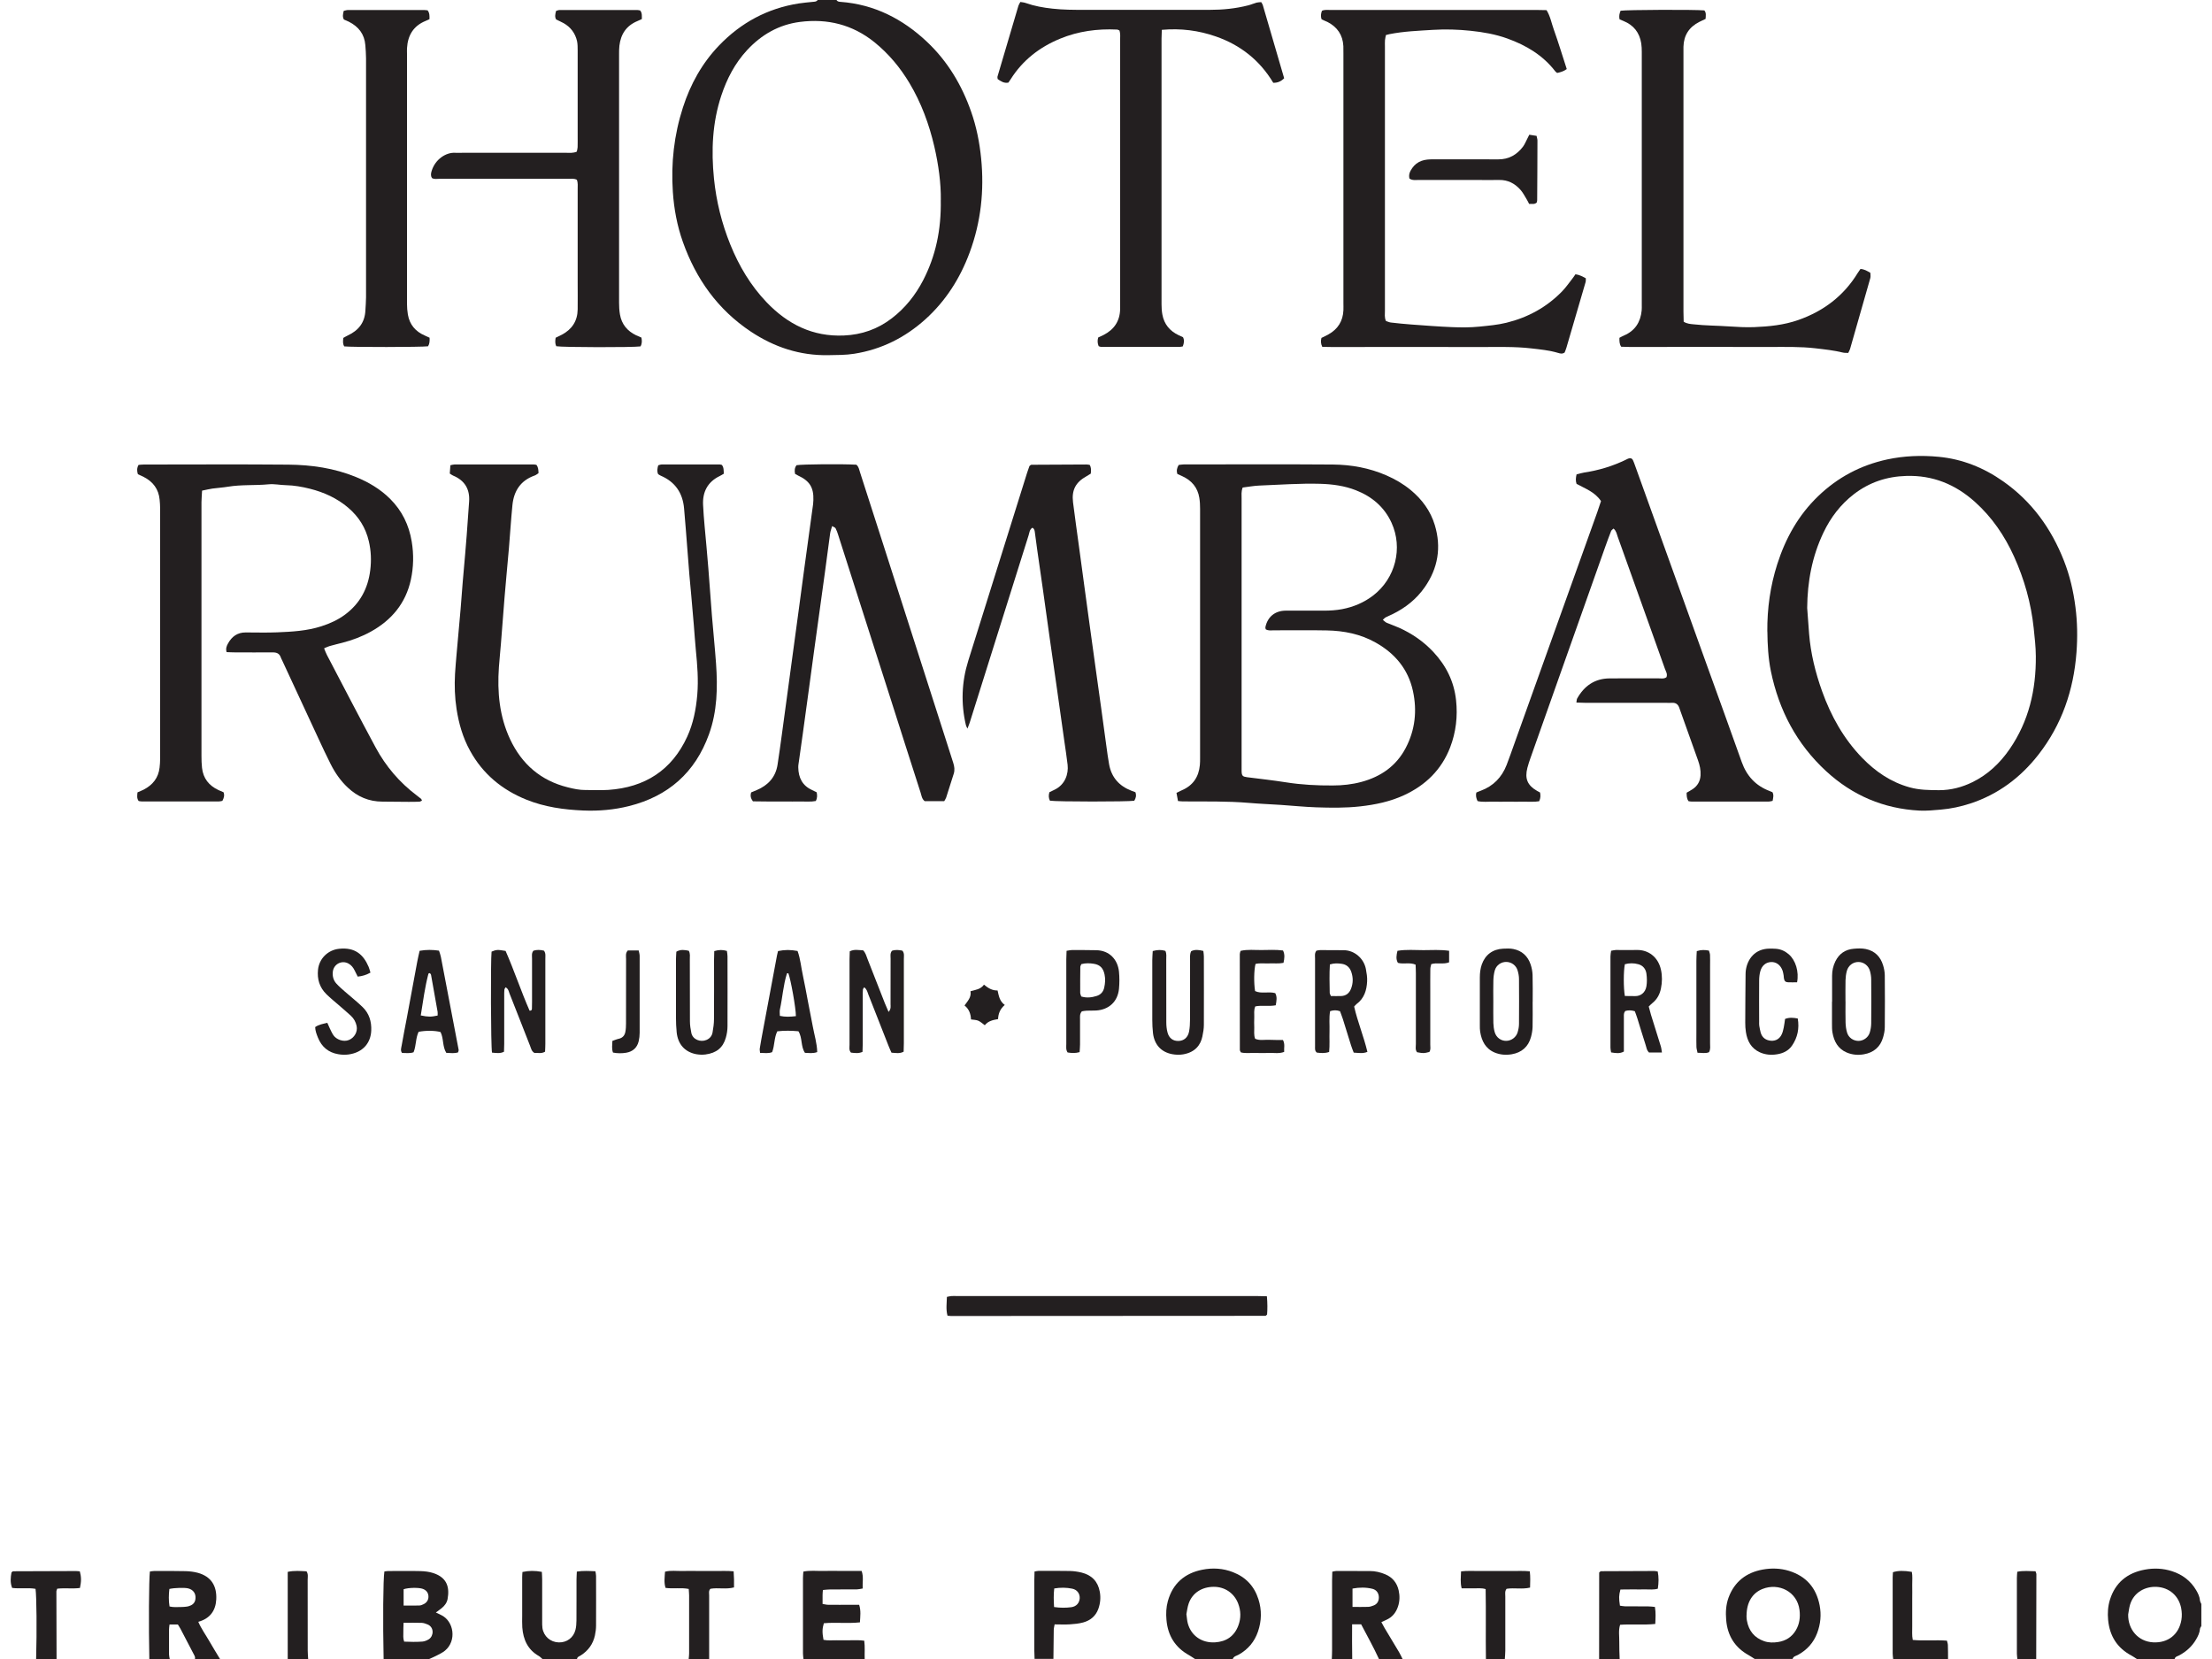 <?xml version="1.0" encoding="UTF-8"?>
<svg data-name="Layer 1" xmlns="http://www.w3.org/2000/svg" width="120" height="90" viewBox="0 0 400 302.92">
  <defs>
    <style>
      .cls-1 {
        fill: #231f20;
        stroke-width: 0px;
      }
    </style>
  </defs>
  <path class="cls-1" d="M150.79,0c.16.29.46.32.74.34,6.18.46,11.36,3.12,15.8,7.31,3.76,3.55,6.34,7.88,8.04,12.73.97,2.76,1.54,5.61,1.83,8.53.59,5.9-.04,11.65-2.1,17.21-1.74,4.69-4.35,8.82-8.09,12.19-3.72,3.34-8,5.49-12.97,6.28-1.57.25-3.14.23-4.72.26-5.19.1-9.88-1.45-14.17-4.3-6.04-4.02-10.02-9.62-12.42-16.4-1.04-2.94-1.61-5.99-1.82-9.11-.36-5.26.22-10.4,1.84-15.42,1.37-4.24,3.48-8.07,6.59-11.31,4-4.17,8.84-6.78,14.56-7.68.85-.13,1.7-.2,2.56-.29.33-.04.68,0,.89-.35h3.45ZM169.84,36.51c.04-3-.41-6.41-1.19-9.77-.95-4.07-2.38-7.96-4.53-11.56-1.71-2.86-3.81-5.38-6.41-7.48-3.99-3.21-8.57-4.34-13.58-3.7-3.84.49-7.04,2.32-9.67,5.16-2.22,2.4-3.68,5.22-4.7,8.29-1.64,4.95-1.86,10.03-1.34,15.16.42,4.16,1.42,8.18,2.99,12.06,1.58,3.89,3.69,7.45,6.6,10.5,3.85,4.03,8.43,6.34,14.13,6.09,3.26-.14,6.17-1.16,8.75-3.14,2.43-1.86,4.3-4.21,5.71-6.92,2.31-4.47,3.33-9.23,3.23-14.7Z"/>
  <path class="cls-1" d="M216.25,302.92c-.36-.23-.7-.48-1.07-.69-2.55-1.4-3.89-3.58-4.14-6.45-.1-1.15-.06-2.29.25-3.41.89-3.23,3.07-5.11,6.28-5.75,1.89-.38,3.8-.27,5.63.45,2.33.91,3.87,2.55,4.63,4.93.63,1.97.59,3.95-.08,5.91-.63,1.84-1.79,3.23-3.49,4.2-.39.23-.93.28-1.11.81h-6.89ZM214.68,294.73c.1.67.12,1.2.26,1.7.62,2.26,2.57,3.59,4.97,3.45,2.06-.13,3.52-1.12,4.25-3.06.51-1.34.48-2.71-.04-4.06-.72-1.85-2.4-3.03-4.45-3.02-2.12.01-3.88,1.07-4.57,3.04-.23.66-.31,1.39-.42,1.95Z"/>
  <path class="cls-1" d="M318.46,302.92c-.36-.23-.71-.47-1.08-.68-2.55-1.4-3.9-3.57-4.14-6.45-.12-1.39-.05-2.77.44-4.1,1.08-2.9,3.23-4.55,6.22-5.1,1.6-.29,3.24-.25,4.82.24,3.11.97,4.95,3.07,5.58,6.27.34,1.74.17,3.43-.44,5.07-.66,1.76-1.85,3.09-3.51,4-.36.2-.85.24-.98.74h-6.89ZM316.95,294.98c.01.19,0,.57.08.95.33,1.84,1.37,3.13,3.15,3.74.82.28,1.68.29,2.55.15,1.4-.22,2.49-.91,3.22-2.13.69-1.15.84-2.4.68-3.72-.42-3.37-3.8-5.01-6.75-3.84-1.85.73-2.91,2.44-2.92,4.85Z"/>
  <path class="cls-1" d="M388.23,302.92c-.32-.2-.62-.43-.96-.61-2.64-1.39-4.01-3.59-4.29-6.52-.12-1.25-.04-2.49.33-3.69.98-3.15,3.2-4.91,6.37-5.5,1.66-.31,3.34-.24,4.97.29,1.89.61,3.39,1.74,4.41,3.47.34.58.63,1.17.69,1.87.02.22.16.43.25.65v4.02c-.08.16-.22.32-.24.49-.06.73-.37,1.37-.73,1.98-.74,1.26-1.79,2.2-3.07,2.89-.32.17-.75.21-.84.67h-6.89ZM386.64,294.79c-.05,2.69,1.78,4.94,4.57,5.09,2.7.14,4.7-1.43,5.15-4.1.12-.72.09-1.42-.04-2.13-.43-2.25-2.15-3.78-4.48-3.9-1.96-.1-4.13.88-4.85,3.23-.18.59-.24,1.21-.35,1.81Z"/>
  <path class="cls-1" d="M68.1,302.92c-.15-6.76-.09-14.59.14-15.98.2-.02.43-.08.65-.08,1.96,0,3.92-.04,5.88.01.8.02,1.64.11,2.4.36,2.63.86,2.97,2.74,2.61,4.73-.12.67-.53,1.23-1.06,1.66-.33.27-.68.51-1.08.81.35.17.63.31.92.44,2.4,1.11,2.91,4.74.75,6.52-.47.39-1.05.65-1.6.94-.42.22-.86.4-1.29.59h-8.33ZM71.74,296.31c-.02.67-.05,1.19-.04,1.71,0,.55-.07,1.12.15,1.73,1.14.05,2.23.07,3.32-.01.41-.03.84-.21,1.19-.43.89-.58,1-2.17-.21-2.69-.35-.15-.72-.28-1.09-.3-1.04-.04-2.08-.01-3.31-.01ZM71.75,293.16c1.07,0,1.97.02,2.86-.01.27,0,.56-.13.81-.25.61-.3.92-.86.86-1.51-.06-.63-.42-1.04-1.01-1.27-.7-.27-2.6-.25-3.52.06v2.99Z"/>
  <path class="cls-1" d="M241.23,302.92c.02-.52.05-1.05.05-1.57,0-4.25,0-8.5,0-12.74,0-.52.02-1.04.04-1.63.27-.05.5-.13.72-.13,2.05,0,4.1,0,6.16.01.97,0,1.89.22,2.78.59,1.33.55,2.15,1.56,2.46,2.95.22.99.2,1.99-.13,2.96-.37,1.09-1.03,1.92-2.1,2.4-.3.13-.59.27-.93.43.2.38.38.71.57,1.04.88,1.47,1.77,2.94,2.65,4.42.24.41.44.84.65,1.27h-4.31c-.99-2.17-2.16-4.24-3.25-6.33h-1.65c0,2.15-.03,4.24.02,6.33h-3.73ZM245,293.41c1.06,0,1.96.02,2.86-.01.33-.01.66-.12.97-.24.65-.24.97-.74.99-1.43.02-.76-.38-1.42-1.15-1.62-1.2-.3-2.42-.28-3.66-.05v3.34Z"/>
  <path class="cls-1" d="M25.32,302.92c-.13-5.91-.08-14.48.1-15.97.25-.03.52-.1.79-.1,1.91,0,3.82-.02,5.73.03.76.02,1.53.11,2.26.31,2.4.67,3.47,2.37,3.34,4.85-.11,2.07-1.15,3.5-3.28,4.09.55,1.28,1.34,2.35,1.99,3.49.64,1.12,1.32,2.21,1.98,3.31h-4.59c.12-.36-.09-.64-.24-.94-.79-1.52-1.58-3.05-2.38-4.56-.15-.29-.34-.56-.49-.81h-1.52c-.04.34-.09.62-.09.89,0,1.53-.01,3.05,0,4.58,0,.28.08.56.13.84h-3.73ZM29.03,293.33c.71.18,1.38.09,2.03.1.38,0,.76-.03,1.13-.08.23-.03.46-.11.68-.21.52-.23.81-.63.87-1.2.11-.96-.38-1.67-1.32-1.91-.63-.16-2.48-.12-3.44.1-.12,1.05-.15,2.11.03,3.21Z"/>
  <path class="cls-1" d="M144.76,302.92c-.03-.33-.09-.66-.09-1,0-4.59,0-9.19,0-13.78,0-.38.04-.75.07-1.18,1.22-.25,2.41-.09,3.59-.12,1.15-.03,2.3,0,3.44,0h3.61c.39,1.09.13,2.12.19,3.21-.43.07-.74.15-1.06.16-1.63.01-3.25,0-4.88.01-.42,0-.83.06-1.32.1-.03.37-.06.64-.06.92,0,.52,0,1.04,0,1.63.41.06.73.15,1.05.15,1.39.02,2.77,0,4.16,0,.48,0,.95,0,1.47,0,.35,1.09.2,2.11.14,3.21-2.24.24-4.43-.04-6.59.16-.3,1.01-.31,1.69-.06,3.03.77.17,1.58.06,2.38.08.86.02,1.72,0,2.58,0,.8,0,1.61-.05,2.48.08.15,1.16.04,2.25.08,3.34h-11.2Z"/>
  <path class="cls-1" d="M97.1,302.92c-.22-.18-.41-.4-.65-.54-2.03-1.15-2.86-3-3.03-5.22-.05-.71-.02-1.43-.02-2.15,0-2.34,0-4.69,0-7.03,0-.32.03-.65.05-.95,1.2-.25,2.25-.26,3.54-.02.02.44.06.91.06,1.37,0,2.54,0,5.07,0,7.61,0,.43-.01.87.05,1.29.24,1.51,1.45,2.56,2.97,2.61,1.47.04,2.7-.85,3.06-2.3.14-.55.17-1.13.18-1.7.02-2.49,0-4.98.01-7.46,0-.47.04-.94.06-1.47,1.15-.18,2.23-.11,3.39-.06.05.31.12.58.12.85,0,3.01.02,6.03,0,9.04,0,.62-.08,1.24-.21,1.84-.35,1.57-1.23,2.78-2.59,3.64-.27.17-.64.25-.68.66h-6.32Z"/>
  <path class="cls-1" d="M186.96,302.92c-.02-.53-.04-1.05-.05-1.58,0-4.26,0-8.51,0-12.77,0-.52.02-1.04.04-1.62.29-.05.52-.12.74-.12,1.91,0,3.83-.02,5.74.02.71.02,1.43.12,2.12.29,1.84.46,2.98,1.61,3.32,3.52.19,1.07.09,2.1-.27,3.11-.47,1.31-1.46,2.12-2.78,2.48-.78.21-1.6.29-2.4.34-.9.06-1.81.01-2.8.01-.06.38-.16.69-.16,1-.03,1.77-.04,3.54-.06,5.3h-3.45ZM190.51,293.43c1.17.17,2.17.16,3.16.03.92-.13,1.47-.76,1.53-1.62.05-.83-.45-1.57-1.36-1.76-1.06-.22-2.15-.23-3.29-.04-.14,1.14-.1,2.21-.03,3.39Z"/>
  <path class="cls-1" d="M290.04,302.92c0-5.29,0-10.59.01-15.79.14-.13.17-.17.21-.19.04-.02.08-.05.13-.05,3.25-.02,6.49-.03,9.74-.04.18,0,.37.05.61.09.21,1.05.18,2.06.02,3.14-.79.24-1.55.11-2.3.13-.76.02-1.53,0-2.29,0-.76,0-1.51.02-2.24.02-.29,1.09-.3,1.56-.09,2.95.3.04.62.11.94.12,1.39.01,2.77,0,4.16.01.42,0,.83.06,1.29.1.18,1.08.11,2.05.06,3.11-2.17.22-4.27,0-6.42.15-.33,1.04-.13,2.08-.15,3.11-.02,1.05.04,2.1.07,3.15h-3.73Z"/>
  <path class="cls-1" d="M4.65,302.92c.14-5.16.09-11.4-.11-12.81-1.38-.25-2.82.02-4.27-.17-.39-.98-.28-1.94-.12-2.82.12-.12.15-.16.19-.18.04-.02.09-.04.14-.04,3.82-.02,7.64-.03,11.46-.04.23,0,.47.04.69.06.28,1.07.28,1.8.02,3.03-1.34.18-2.73-.03-4.15.13-.06.19-.15.36-.15.53,0,4.11.02,8.21.03,12.32h-3.73Z"/>
  <path class="cls-1" d="M123.8,302.92c.03-.33.08-.66.08-1,0-3.54,0-7.07,0-10.61,0-.37-.05-.75-.07-1.18-1.4-.28-2.79,0-4.23-.19-.32-.96-.16-1.94-.1-2.96,1.06-.28,2.11-.1,3.15-.13,1.05-.03,2.1,0,3.15,0s2.01,0,3.01,0c1.04.01,2.09-.05,3.22.06.03.54.06,1.01.07,1.47.01.47,0,.94,0,1.47-1.47.39-2.92,0-4.31.25-.36.36-.23.81-.23,1.22,0,3.87,0,7.74,0,11.62h-3.73Z"/>
  <path class="cls-1" d="M269.37,302.92c-.06-4.24.03-8.48-.05-12.76-.78-.25-1.5-.12-2.2-.14-.71-.02-1.42,0-2.18,0-.28-1.06-.14-2.03-.11-3.1,1.12-.14,2.16-.05,3.2-.07,1.05-.01,2.1,0,3.15,0s2.01,0,3.01,0c1.04.01,2.08-.05,3.19.06.13,1.03.07,1.96.05,2.97-1.45.35-2.89,0-4.28.22-.36.43-.24.93-.24,1.39-.01,3.3,0,6.59,0,9.89,0,.52-.06,1.04-.09,1.57h-3.45Z"/>
  <path class="cls-1" d="M343.73,302.92c-.03-.33-.09-.66-.09-.99,0-4.63,0-9.25,0-13.88,0-.33.04-.66.05-.98.95-.29,1.97-.31,3.45-.06.15.77.06,1.57.07,2.37.02.86,0,1.72,0,2.58v2.43c0,.86-.01,1.72,0,2.58.02.8-.08,1.61.1,2.47,2.09.2,4.13-.03,6.24.13.06.26.16.52.17.79.03.86.03,1.72.03,2.57h-10.05Z"/>
  <path class="cls-1" d="M50.59,302.92v-15.91c1.21-.27,2.33-.15,3.43-.1.35.52.21,1.06.21,1.57.01,4.29,0,8.58.01,12.87,0,.52.05,1.04.08,1.57h-3.73Z"/>
  <path class="cls-1" d="M366.41,302.92c-.03-.33-.09-.66-.09-.99,0-4.59,0-9.17,0-13.76,0-.38.04-.75.07-1.18,1.12-.23,2.2-.11,3.33-.09.06.2.16.37.16.55,0,5.16-.02,10.32-.03,15.48h-3.45Z"/>
  <path class="cls-1" d="M213.15,146.28c-.1-.55-.18-1.01-.28-1.51.37-.18.66-.33.95-.46,2.05-.87,3.12-2.43,3.32-4.63.04-.43.04-.86.04-1.29,0-15.16,0-30.33,0-45.49,0-.67-.03-1.34-.14-2-.3-1.9-1.42-3.19-3.15-3.97-.3-.13-.6-.27-.86-.39-.19-.61-.08-1.1.24-1.64.28-.03.6-.1.92-.1,9.09,0,18.18-.05,27.27.02,3.36.03,6.65.63,9.76,1.99,1.59.69,3.07,1.56,4.41,2.66,2.08,1.72,3.63,3.82,4.41,6.41,1.22,4.05.59,7.85-1.83,11.33-1.51,2.17-3.51,3.76-5.87,4.92-.43.21-.87.39-1.3.61-.15.08-.27.23-.49.44.28.22.47.43.7.53.74.32,1.52.58,2.26.91,2.38,1.07,4.5,2.53,6.28,4.44,2.32,2.49,3.76,5.37,4.13,8.79.32,2.96-.02,5.84-1.07,8.59-1.57,4.09-4.49,6.94-8.44,8.76-2.54,1.17-5.23,1.73-8.01,2.04-2.68.3-5.35.26-8.02.17-2.15-.07-4.29-.3-6.43-.44-1.95-.13-3.91-.2-5.86-.37-4.01-.34-8.03-.24-12.04-.27-.24,0-.47-.03-.9-.07ZM224.95,89.03c-.28.76-.19,1.38-.19,2,0,16.26,0,32.52,0,48.78,0,.33,0,.67,0,1,.03.84.18.99.98,1.1,2.36.3,4.74.56,7.09.93,2.84.45,5.69.6,8.57.58,1.78,0,3.53-.19,5.24-.65,3.53-.95,6.34-2.89,8.07-6.17,1.74-3.3,2.12-6.83,1.33-10.45-.87-3.97-3.27-6.83-6.78-8.81-2.77-1.57-5.8-2.17-8.94-2.23-3.2-.07-6.41,0-9.61-.02-.51,0-1.05.12-1.55-.19-.02-.14-.08-.28-.05-.41.39-1.85,1.74-2.97,3.67-2.99,2.34-.02,4.69,0,7.03,0,1.1,0,2.19-.07,3.28-.27,2.11-.4,4.02-1.21,5.71-2.51,4.05-3.13,5.45-8.65,3.33-13.28-1.32-2.88-3.59-4.79-6.52-5.93-2.07-.81-4.24-1.1-6.45-1.17-3.73-.11-7.45.18-11.17.32-.99.04-1.98.23-3.03.36Z"/>
  <path class="cls-1" d="M34.95,89.58c-.04.79-.1,1.45-.11,2.11,0,4.98,0,9.95,0,14.93,0,10.48,0,20.95,0,31.43,0,.72.02,1.44.1,2.15.21,1.93,1.27,3.25,3,4.06.3.14.61.26.93.4.21.55.08,1.03-.21,1.57-.21.04-.43.11-.66.11-4.69,0-9.38,0-14.06,0-.19,0-.37-.05-.57-.08-.36-.49-.27-1-.21-1.58.38-.17.78-.32,1.15-.51,1.63-.85,2.67-2.14,2.88-4.01.06-.52.1-1.05.1-1.57,0-15.26,0-30.52,0-45.78,0-.52-.04-1.05-.09-1.57-.18-1.93-1.2-3.28-2.9-4.15-.34-.17-.69-.32-1.07-.5-.17-.55-.22-1.1.12-1.7.32-.03.64-.07.96-.07,8.8,0,17.61-.06,26.41.02,4.22.04,8.38.64,12.33,2.26,2.32.95,4.45,2.21,6.24,3.99,2.17,2.17,3.44,4.77,3.94,7.8.39,2.35.34,4.67-.16,6.98-.94,4.29-3.51,7.36-7.3,9.46-1.64.91-3.38,1.56-5.19,2.03-.78.2-1.57.39-2.35.61-.31.09-.61.24-1,.41.19.45.32.85.52,1.22,2.95,5.63,5.87,11.28,8.89,16.88,1.86,3.45,4.36,6.39,7.51,8.76.27.2.53.4.79.62.07.06.09.16.16.33-.16.07-.32.18-.47.19-.67.03-1.34.03-2.01.03-1.58,0-3.16-.04-4.74-.04-2.47,0-4.56-.9-6.34-2.58-1.31-1.23-2.31-2.68-3.11-4.27-.78-1.53-1.5-3.1-2.23-4.66-2.22-4.77-4.43-9.54-6.64-14.31-.08-.17-.18-.34-.24-.52-.24-.7-.74-.91-1.44-.91-2.3.02-4.59,0-6.89,0-.52,0-1.03-.03-1.56-.05-.19-.64,0-1.13.26-1.58.69-1.26,1.72-2.02,3.22-2.01,1.91,0,3.83.06,5.74-.02,2.72-.11,5.44-.26,8.06-1.1,1.56-.5,3.03-1.16,4.35-2.14,2.73-2.03,4.19-4.77,4.6-8.12.22-1.77.15-3.52-.26-5.27-.57-2.47-1.85-4.49-3.76-6.12-2.04-1.74-4.42-2.82-7-3.47-1.43-.36-2.89-.62-4.38-.65-1.05-.02-2.11-.26-3.14-.16-2.47.24-4.97.03-7.44.44-.94.16-1.9.21-2.84.34-.56.08-1.11.22-1.86.37Z"/>
  <path class="cls-1" d="M320.75,115.29c-.03-4.19.54-8.29,1.82-12.29,1.51-4.72,3.86-8.94,7.46-12.4,3.56-3.43,7.76-5.66,12.61-6.71,3.12-.67,6.27-.78,9.41-.48,4.31.41,8.23,1.99,11.78,4.49,5.21,3.66,8.77,8.59,11.08,14.48,1.07,2.72,1.73,5.55,2.1,8.46.36,2.77.4,5.54.19,8.3-.52,6.88-2.68,13.19-6.95,18.66-3.25,4.16-7.33,7.23-12.39,8.9-1.77.58-3.58.97-5.45,1.13-1.29.11-2.57.24-3.86.18-6.56-.34-12.25-2.77-17.06-7.2-5.38-4.96-8.62-11.12-10.09-18.26-.49-2.4-.61-4.83-.64-7.26ZM328.03,111.01c.12,1.57.22,3.14.35,4.71.29,3.6,1.15,7.07,2.36,10.46,1.63,4.55,3.94,8.7,7.33,12.2,2.44,2.51,5.24,4.43,8.66,5.38,1.78.5,3.58.51,5.4.52,2.15,0,4.16-.53,6.07-1.46,2.82-1.38,5.03-3.48,6.79-6.03,3.52-5.1,4.84-10.86,4.79-16.97-.01-1.71-.21-3.43-.39-5.14-.48-4.55-1.71-8.91-3.59-13.07-1.72-3.79-4.02-7.17-7.13-9.96-3.56-3.2-7.69-4.9-12.54-4.75-3.55.1-6.75,1.16-9.57,3.33-2.43,1.88-4.25,4.26-5.56,7.02-2.08,4.35-2.93,8.97-2.97,13.77Z"/>
  <path class="cls-1" d="M251.09,58.6c.29.09.59.25.92.29,1.23.14,2.47.27,3.71.36,2.48.18,4.95.38,7.43.48,1.67.07,3.34.08,5.01-.09,1.67-.17,3.33-.31,4.96-.71,3.9-.96,7.3-2.81,10.11-5.68.67-.68,1.22-1.47,1.81-2.22.24-.3.44-.61.68-.95.71.08,1.28.41,1.89.73-.01.27.02.51-.05.73-1.16,3.99-2.33,7.98-3.5,11.97-.09.32-.23.62-.32.86-.44.3-.81.18-1.18.07-1.61-.48-3.27-.64-4.93-.83-3.01-.35-6.02-.24-9.03-.25-9.14-.02-18.28,0-27.41,0-.57,0-1.13-.02-1.7-.03-.28-.57-.3-1.07-.15-1.63.42-.21.86-.41,1.27-.64,1.73-.96,2.65-2.43,2.74-4.41.02-.43,0-.86,0-1.29,0-15.17,0-30.33,0-45.5,0-.48,0-.96-.01-1.43-.1-2.05-1.11-3.51-2.92-4.43-.17-.09-.35-.15-.53-.23-.17-.08-.34-.16-.53-.25-.18-.53-.13-1.03.07-1.55.51-.24,1.04-.15,1.56-.15,3.73,0,7.46,0,11.19,0,8.85,0,17.7,0,26.55,0,.57,0,1.14.02,1.71.03.7,1.13.9,2.37,1.32,3.53.44,1.21.83,2.45,1.23,3.67.38,1.18.76,2.35,1.14,3.56-.58.43-1.16.58-1.75.71-.14-.12-.27-.19-.35-.3-2.27-2.95-5.32-4.75-8.75-5.99-2.17-.78-4.41-1.17-6.7-1.41-2.29-.24-4.58-.31-6.87-.17-2.67.17-5.34.26-7.98.79-.19.04-.37.09-.62.16-.06.31-.14.62-.17.94-.03.38-.01.76-.01,1.15,0,5.98,0,11.96,0,17.94,0,10.09,0,20.19,0,30.28,0,.61-.11,1.24.18,1.89Z"/>
  <path class="cls-1" d="M80.18,86.46c.04-.54.07-1,.11-1.51.3-.06.52-.14.75-.14,4.83,0,9.67,0,14.5,0,.14,0,.28.04.46.07.34.43.37.94.38,1.52-.24.15-.46.34-.71.43-2.56.9-3.79,2.81-4.05,5.4-.26,2.62-.42,5.24-.64,7.86-.14,1.67-.3,3.33-.45,5-.12,1.33-.24,2.67-.35,4-.22,2.81-.43,5.63-.66,8.44-.11,1.43-.27,2.86-.37,4.29-.32,4.55.09,8.99,2.05,13.17,2.14,4.55,5.61,7.55,10.53,8.77,1.06.27,2.14.5,3.25.49,1.39-.02,2.78.07,4.16-.02,6.67-.46,11.58-3.58,14.4-9.73,1.1-2.41,1.6-4.98,1.83-7.63.23-2.74.01-5.44-.26-8.16-.15-1.52-.24-3.05-.37-4.58-.15-1.81-.31-3.62-.47-5.43-.11-1.24-.24-2.47-.34-3.71-.23-2.81-.44-5.62-.66-8.44-.1-1.24-.2-2.48-.31-3.72-.25-2.82-1.62-4.84-4.25-5.97-.17-.07-.33-.19-.48-.28-.25-.53-.15-1.04.01-1.62.2-.05.42-.15.64-.15,3.54,0,7.08,0,10.62,0,.09,0,.18.04.36.08.36.43.33.99.35,1.61-.26.15-.49.3-.74.42-2.2,1.06-3.15,2.9-3.04,5.24.12,2.58.41,5.15.63,7.72.11,1.29.23,2.57.33,3.86.22,2.91.43,5.82.66,8.72.24,2.91.54,5.81.75,8.72.31,4.37.22,8.7-1.29,12.89-2.52,6.99-7.43,11.31-14.59,13.11-2.75.69-5.56.93-8.39.81-3.54-.15-7.04-.64-10.36-1.98-4.46-1.8-7.96-4.7-10.29-8.94-1.31-2.37-2.05-4.94-2.46-7.6-.33-2.13-.4-4.29-.28-6.44.07-1.19.18-2.38.28-3.57.24-2.76.5-5.52.74-8.29.14-1.62.25-3.24.38-4.86.14-1.72.3-3.43.45-5.14.1-1.14.2-2.29.28-3.43.15-2.05.3-4.1.44-6.15.16-2.27-.8-3.87-2.92-4.75-.17-.07-.32-.19-.62-.38Z"/>
  <path class="cls-1" d="M290.37,91.48c-1.1-1.65-2.86-2.26-4.45-3.13-.2-.57-.14-1.12,0-1.73.49-.12.94-.27,1.4-.34,2.66-.4,5.21-1.17,7.63-2.35.17-.08.34-.19.52-.23.3-.08.58-.01.73.29.15.3.25.62.37.93,4.42,12.27,8.83,24.54,13.25,36.82,2.09,5.8,4.2,11.59,6.26,17.4.91,2.55,2.55,4.33,5.08,5.29.18.07.35.14.53.22.28.52.13,1.02.03,1.58-.26.05-.49.13-.71.13-4.69,0-9.37,0-14.06,0-.19,0-.37-.04-.58-.07-.34-.47-.35-.98-.35-1.55.37-.22.75-.41,1.1-.65.89-.6,1.37-1.43,1.44-2.51.06-.97-.15-1.89-.48-2.8-1.07-2.97-2.12-5.94-3.18-8.91-.06-.18-.13-.36-.19-.54-.21-.67-.62-1.05-1.36-1-.38.03-.76,0-1.15,0-4.88,0-9.76,0-14.64,0-.52,0-1.04-.03-1.67-.05.06-.32.04-.57.14-.74,1.29-2.3,3.2-3.64,5.89-3.67,2.97-.03,5.93,0,8.9-.01.51,0,1.05.13,1.51-.2.24-.58-.1-1.05-.27-1.53-.95-2.71-1.92-5.4-2.89-8.1-1.91-5.35-3.83-10.71-5.75-16.06-.17-.48-.24-1.03-.75-1.46-.15.15-.37.27-.44.45-.37.93-.71,1.88-1.05,2.82-2.67,7.52-5.33,15.04-7.99,22.56-1.9,5.36-3.8,10.72-5.69,16.08-.21.59-.4,1.18-.56,1.78-.51,1.97.01,3.2,1.77,4.21.16.09.33.18.54.29.11.51.12,1.01-.16,1.6-.91.16-1.86.06-2.81.08-.96.02-1.91,0-2.87,0s-1.82.02-2.73,0c-.95-.02-1.9.11-2.84-.11-.24-.52-.37-1.01-.21-1.57.28-.11.53-.23.8-.32,2.29-.85,3.84-2.45,4.72-4.71.5-1.29.95-2.6,1.42-3.91,5.04-14.08,10.09-28.16,15.13-42.24.24-.67.45-1.35.68-2.02Z"/>
  <path class="cls-1" d="M210.19,5.45c-.02.66-.05,1.14-.05,1.61,0,16.17,0,32.34,0,48.51,0,.62.04,1.25.15,1.85.32,1.78,1.36,3.02,2.98,3.79.26.12.52.24.79.36.28.57.18,1.1-.04,1.68-.21.03-.4.09-.58.09-4.78,0-9.57,0-14.35,0-.13,0-.27-.08-.43-.13-.21-.5-.25-1-.09-1.58.33-.16.67-.31,1.01-.48,1.9-.98,2.95-2.52,3-4.69,0-.33,0-.67,0-1,0-16.03,0-32.05,0-48.08,0-.61.08-1.23-.13-1.82-.18-.07-.31-.16-.44-.16-3.58-.17-7.06.29-10.38,1.66-3.77,1.55-6.86,3.95-9.05,7.43-.13.2-.26.39-.41.6-.81.15-1.38-.26-1.95-.65-.02-.19-.07-.35-.03-.47,1.26-4.31,2.54-8.61,3.82-12.92.07-.22.21-.42.35-.69.35.06.68.08.98.19,1.58.56,3.21.85,4.88,1.03,1.96.22,3.91.22,5.87.22,7.61,0,15.21,0,22.82,0,2.4,0,4.77-.23,7.09-.83.51-.13.99-.35,1.5-.49.26-.07.55-.06.84-.09.12.21.24.36.29.54,1.3,4.44,2.6,8.89,3.9,13.36-.56.57-1.18.84-1.99.83-2.45-4.1-5.99-6.9-10.48-8.46-3.13-1.09-6.37-1.52-9.87-1.21Z"/>
  <path class="cls-1" d="M143.23,86.54c-.14-.65-.08-1.15.27-1.6,1.1-.18,8.23-.24,10.91-.09.44.34.51.88.67,1.37,1.36,4.23,2.73,8.46,4.08,12.68,3.84,11.96,7.68,23.92,11.51,35.89.48,1.5.95,3.01,1.44,4.51.21.65.3,1.3.09,1.97-.46,1.46-.92,2.92-1.39,4.37-.07.22-.22.41-.35.65h-3.56c-.53-.41-.58-1.02-.75-1.55-1.85-5.73-3.67-11.46-5.5-17.2-3.18-9.96-6.37-19.93-9.56-29.89-.13-.41-.27-.82-.47-1.19-.09-.16-.35-.23-.63-.4-.14.52-.3.92-.36,1.33-.33,2.37-.63,4.74-.95,7.1-.32,2.37-.65,4.73-.98,7.1-.34,2.46-.68,4.92-1.02,7.38-.33,2.41-.65,4.83-.98,7.24-.35,2.56-.69,5.11-1.05,7.67-.23,1.7-.48,3.41-.72,5.11-.05.38-.13.76-.12,1.14.03,1.87.75,3.33,2.54,4.14.26.12.51.25.82.4.1.5.15,1-.16,1.59-.91.18-1.86.07-2.8.09-1,.02-2.01,0-3.01,0s-1.91,0-2.87,0c-.95,0-1.9-.02-2.8-.03-.4-.54-.51-1.02-.32-1.63.32-.13.66-.28,1.01-.42,2.08-.88,3.46-2.36,3.81-4.65.28-1.79.52-3.59.77-5.39.35-2.56.7-5.11,1.04-7.67.32-2.37.64-4.73.96-7.1.35-2.56.7-5.11,1.04-7.67.33-2.46.66-4.93.99-7.39.33-2.46.67-4.92,1.01-7.38.23-1.66.46-3.31.68-4.97.03-.24.04-.48.05-.72.08-2.31-.68-3.52-2.8-4.5-.17-.08-.34-.18-.55-.3Z"/>
  <path class="cls-1" d="M293.77,3.53c-.14-.62,0-1.11.19-1.57,1.13-.18,13.53-.23,15.29-.06.38.43.26.95.23,1.55-.36.17-.74.35-1.11.53-1.88.94-2.88,2.45-2.93,4.56,0,.29,0,.57,0,.86,0,15.84,0,31.68,0,47.51,0,.62.03,1.23.04,1.83.62.39,1.24.42,1.85.48,2.14.24,4.3.23,6.44.38,1.53.1,3.06.19,4.58.13,2.72-.11,5.43-.38,8.03-1.29,4.63-1.62,8.33-4.41,10.9-8.63.15-.24.31-.46.48-.7.7.04,1.23.36,1.81.71,0,.3.07.65-.01.95-1.22,4.32-2.46,8.64-3.7,12.95-.06.22-.2.43-.33.72-.32-.02-.65.01-.95-.06-1.67-.41-3.38-.59-5.09-.79-2.72-.31-5.44-.24-8.17-.24-8.56-.02-17.13,0-25.69,0-.52,0-1.04-.03-1.56-.04-.34-.51-.33-1.03-.32-1.63.27-.14.55-.31.85-.43,2-.86,3-2.43,3.21-4.55.03-.33.02-.67.02-1,0-15.41,0-30.81,0-46.22,0-.52-.02-1.05-.1-1.57-.31-1.95-1.38-3.32-3.22-4.07-.22-.09-.44-.18-.74-.31Z"/>
  <path class="cls-1" d="M205.37,144.65c.22.63.07,1.11-.21,1.56-1.22.19-14.11.19-15.4-.01-.23-.46-.28-.95-.09-1.55.26-.13.55-.27.85-.41,2.03-.93,2.66-2.94,2.47-4.6-.17-1.47-.4-2.94-.61-4.4-.45-3.17-.89-6.34-1.34-9.51-.43-3.03-.88-6.05-1.3-9.08-.43-3.03-.84-6.06-1.27-9.09-.34-2.41-.7-4.82-1.04-7.24-.15-1.04-.28-2.08-.42-3.13-.04-.33-.1-.66-.45-.83-.52.32-.54.9-.69,1.38-1.3,4.1-2.58,8.21-3.87,12.31-2.29,7.29-4.58,14.59-6.88,21.88-.1.31-.23.61-.42,1.11-.15-.33-.25-.48-.28-.64-.93-3.95-.78-7.87.43-11.75,3.59-11.44,7.17-22.89,10.75-34.34.14-.45.31-.89.42-1.21.15-.13.18-.17.23-.2.04-.02.09-.04.13-.04,3.35-.02,6.7-.03,10.04-.05.19,0,.37.04.6.07.29.48.28.99.2,1.6-.24.15-.51.33-.8.49-1.94,1.07-2.72,2.51-2.44,4.74.34,2.75.74,5.49,1.11,8.24.32,2.37.64,4.74.96,7.1.33,2.42.65,4.83.99,7.25.34,2.46.68,4.92,1.02,7.38.35,2.51.7,5.02,1.05,7.53.33,2.37.64,4.74.97,7.1.15,1.09.29,2.18.49,3.26.43,2.37,1.83,3.94,4.05,4.8.22.09.44.17.74.28Z"/>
  <path class="cls-1" d="M76.91,32.47c-.26-.42-.16-.85-.04-1.26.66-2.16,2.65-3.39,4.22-3.31.48.02.96,0,1.43,0,6.31,0,12.63,0,18.94,0,.61,0,1.24.08,1.91-.21.05-.26.14-.53.15-.8.02-.67.01-1.34.01-2.01,0-5.21,0-10.43,0-15.64,0-.57,0-1.16-.11-1.71-.33-1.47-1.18-2.6-2.51-3.33-.42-.23-.86-.42-1.31-.64-.28-.48-.17-.99-.01-1.57.2-.05.42-.16.64-.16,4.73,0,9.47,0,14.2,0,.18,0,.37.06.52.09.39.5.28,1.03.3,1.56-.3.14-.55.26-.81.37-2.01.83-3.04,2.38-3.29,4.5-.06.52-.06,1.05-.06,1.58,0,15.11,0,30.23,0,45.34,0,.71.04,1.44.16,2.14.3,1.78,1.33,3.03,2.95,3.81.3.14.61.26.97.42.11.56.14,1.1-.17,1.61-1.37.2-14.21.18-15.38-.03-.23-.47-.21-.98-.11-1.55.38-.19.76-.36,1.14-.56,1.85-.98,2.85-2.5,2.88-4.61.02-1.63,0-3.25,0-4.88,0-5.69,0-11.38,0-17.08,0-.56.07-1.14-.14-1.71-.52-.27-1.05-.18-1.56-.18-4.35,0-8.7,0-13.06,0-3.49,0-6.98,0-10.47,0-.47,0-.96.12-1.39-.15Z"/>
  <path class="cls-1" d="M76.49,61.64c.04.64,0,1.15-.28,1.59-1.22.16-13.85.18-15.29.02-.3-.44-.25-.96-.18-1.55.26-.14.53-.32.82-.45,1.94-.9,3.1-2.34,3.21-4.53.04-.81.12-1.62.12-2.43,0-14.54,0-29.08,0-43.63,0-.81-.07-1.62-.13-2.43-.16-1.99-1.23-3.36-2.98-4.25-.3-.15-.61-.27-.93-.41-.29-.5-.18-1.01-.03-1.59.25-.05.52-.15.78-.15,4.64,0,9.28,0,13.92,0,.19,0,.38.04.61.06.38.48.36,1.04.34,1.62-.25.11-.46.21-.68.3-2.25.91-3.29,2.65-3.42,5.01-.02.33,0,.67,0,1,0,15.21,0,30.42,0,45.63,0,.66.05,1.34.16,1.99.32,1.84,1.39,3.1,3.1,3.83.26.11.52.23.85.39Z"/>
  <path class="cls-1" d="M229.38,236.69c.11,1.28.11,2.37.03,3.34-.15.14-.18.18-.22.2-.04.02-.09.03-.14.03-19.12.01-38.24.02-57.36.03-.19,0-.37-.04-.63-.06-.31-1.12-.14-2.25-.11-3.43.31-.06.57-.13.85-.15.33-.03.67,0,1,0,18.26,0,36.52,0,54.78,0,.56,0,1.13.03,1.8.04Z"/>
  <path class="cls-1" d="M160.29,184.78c.5-.57.37-1.02.37-1.42.01-2.77,0-5.55.01-8.32,0-.47-.12-.96.24-1.43.62-.23,1.27-.16,1.91-.03.4.47.27,1.02.27,1.53.01,2.68,0,5.36,0,8.03,0,2.44,0,4.88,0,7.32,0,.52-.03,1.04-.04,1.57-.74.4-1.44.23-2.22.18-.19-.43-.39-.86-.56-1.3-1.23-3.11-2.44-6.23-3.67-9.34-.17-.43-.24-.93-.76-1.3-.09.16-.22.3-.23.45-.04.43-.03.86-.03,1.29,0,2.87,0,5.74,0,8.61,0,.47-.03.94-.04,1.44-.74.34-1.44.21-2.11.14-.39-.44-.26-.94-.26-1.41-.01-3.3,0-6.6,0-9.9,0-1.91,0-3.83,0-5.74,0-.47.03-.95.04-1.44.82-.43,1.63-.21,2.44-.19.47.47.61,1.09.83,1.65,1.06,2.66,2.09,5.34,3.14,8.01.19.48.4.95.68,1.59Z"/>
  <path class="cls-1" d="M87.89,192.2c-.22-1.19-.26-16.89-.08-18.44.88-.37,1.1-.38,2.56-.13,1.57,3.57,2.81,7.33,4.38,10.91.36.02.42-.16.43-.35.02-.43.02-.86.02-1.29,0-2.63,0-5.26,0-7.89,0-.47-.12-.96.25-1.42.62-.2,1.27-.17,1.92-.01.38.48.25,1.03.26,1.54.01,3.2,0,6.41,0,9.61,0,1.96,0,3.92,0,5.88,0,.47-.03.94-.05,1.42-.69.41-1.36.18-1.96.22-.51-.31-.59-.8-.76-1.24-1.26-3.2-2.5-6.41-3.77-9.6-.15-.38-.19-.86-.72-1.14-.08.15-.2.28-.22.43-.04.43-.03.86-.03,1.29,0,2.87,0,5.74,0,8.61,0,.47-.03.95-.04,1.44-.73.37-1.43.22-2.2.16Z"/>
  <path class="cls-1" d="M238.46,173.58c.18-.03.41-.1.64-.1,1.43,0,2.87.02,4.3.02,1.97,0,3.68,1.51,4.05,3.42.14.75.27,1.52.23,2.27-.08,1.62-.53,3.11-1.93,4.14-.15.11-.26.27-.44.46.63,2.78,1.74,5.42,2.42,8.27-.84.36-1.63.18-2.5.14-.17-.45-.35-.88-.49-1.33-.5-1.59-.98-3.2-1.49-4.79-.16-.5-.36-.98-.52-1.44-.64-.23-1.19-.21-1.81-.01-.22,1.24-.07,2.48-.11,3.71-.04,1.23.06,2.47-.07,3.74-.82.28-1.57.2-2.26.11-.38-.34-.31-.74-.31-1.12,0-2.15,0-4.31,0-6.46,0-3.21,0-6.41,0-9.62,0-.46-.12-.96.27-1.43ZM240.88,176.08c-.11,1.79-.06,3.5-.03,5.21,0,.17.13.34.22.58.63,0,1.25.02,1.86,0,.91-.04,1.5-.52,1.82-1.36.39-1.02.39-2.04.03-3.07-.3-.85-.9-1.35-1.77-1.46-.65-.09-1.32-.14-2.13.12Z"/>
  <path class="cls-1" d="M255.41,32.61c-.2-.79.13-1.37.51-1.93.42-.6.98-1.04,1.67-1.3.68-.25,1.39-.29,2.12-.29,3.97,0,7.94-.01,11.9.01,1.93.01,3.4-.83,4.53-2.32.31-.41.51-.92.75-1.38.13-.25.25-.5.4-.8.46.07.87.14,1.33.21.06.31.16.58.16.85,0,3.63-.03,7.27-.05,10.9,0,.14-.05.28-.08.42-.41.4-.89.21-1.39.25-.17-.33-.31-.62-.48-.9-.35-.57-.66-1.18-1.1-1.67-1.02-1.16-2.3-1.83-3.9-1.8-1.39.03-2.77,0-4.16,0-3.54,0-7.08,0-10.61,0-.52,0-1.06.11-1.61-.26Z"/>
  <path class="cls-1" d="M299.2,192.22c-.48-.42-.52-.97-.68-1.46-.52-1.59-.99-3.19-1.49-4.79-.14-.45-.31-.89-.47-1.33-.63-.2-1.18-.2-1.72-.05-.33.33-.28.73-.28,1.1,0,1.63,0,3.25,0,4.88,0,.48,0,.95,0,1.43-.79.44-1.52.28-2.33.16-.05-.32-.12-.59-.12-.87,0-5.55,0-11.1,0-16.65,0-.32.07-.65.12-1.04.32-.05.59-.13.86-.14,1.29,0,2.58.03,3.87,0,1.99-.04,3.84,1.2,4.37,3.6.25,1.13.23,2.29,0,3.42-.21,1.06-.7,1.98-1.56,2.67-.22.18-.41.38-.67.63.14.51.26,1.01.41,1.51.59,1.92,1.21,3.83,1.79,5.74.11.35.14.72.21,1.15h-2.32ZM294.75,181.86c.66,0,1.27.01,1.88.02.96.01,1.85-.59,2.05-1.81.12-.74.1-1.52,0-2.27-.11-.85-.62-1.51-1.48-1.74-.82-.23-1.66-.22-2.46,0-.26,1.27-.26,4.35,0,5.81Z"/>
  <path class="cls-1" d="M277.9,182.93c0,1.53.03,3.06-.01,4.59-.02.61-.13,1.24-.29,1.83-.49,1.8-1.71,2.84-3.52,3.15-1.05.18-2.1.1-3.1-.31-1.68-.7-2.39-2.11-2.66-3.8-.06-.38-.06-.76-.06-1.15,0-2.92,0-5.84,0-8.75,0-.82.09-1.62.36-2.4.63-1.76,1.99-2.78,3.89-2.87.62-.03,1.26-.06,1.86.06,1.58.31,2.65,1.3,3.16,2.81.21.62.34,1.3.36,1.96.05,1.62.02,3.25.02,4.88,0,0,0,0,0,0ZM270.72,182.92h0c0,1.29-.02,2.58.01,3.87.02.57.09,1.15.25,1.69.29.99,1.18,1.61,2.15,1.57.9-.03,1.76-.65,2.03-1.56.15-.5.25-1.03.25-1.55.02-2.73.02-5.45,0-8.18,0-.52-.1-1.05-.25-1.55-.27-.93-1.09-1.53-2.01-1.57-.96-.04-1.88.57-2.16,1.55-.17.59-.24,1.22-.26,1.83-.04,1.29-.01,2.58-.01,3.87Z"/>
  <path class="cls-1" d="M332.58,182.9c0-1.58,0-3.16,0-4.74,0-.92.19-1.8.6-2.63.69-1.41,1.84-2.18,3.39-2.3.71-.06,1.45-.09,2.14.05,1.64.33,2.7,1.38,3.18,2.97.18.59.3,1.22.31,1.83.03,3.16.03,6.31,0,9.47,0,.61-.13,1.24-.3,1.83-.5,1.8-1.74,2.82-3.55,3.13-1.05.18-2.1.09-3.1-.33-1.62-.69-2.33-2.05-2.61-3.68-.09-.51-.07-1.05-.08-1.57,0-1.34,0-2.68,0-4.02h0ZM335.03,182.86c0,1.29-.03,2.58.01,3.87.02.61.1,1.24.28,1.83.28.92,1.13,1.49,2.06,1.5.88.01,1.79-.6,2.07-1.5.17-.54.26-1.12.27-1.69.03-2.68.02-5.36,0-8.04,0-.52-.09-1.05-.23-1.55-.28-.99-1.15-1.63-2.11-1.63-.97,0-1.83.63-2.11,1.63-.15.55-.22,1.13-.24,1.69-.03,1.29-.01,2.58-.01,3.87Z"/>
  <path class="cls-1" d="M140.1,173.66c1.26-.26,2.27-.26,3.58-.02.53,1.44.65,3.02.99,4.55.34,1.54.6,3.09.9,4.63.3,1.55.61,3.09.9,4.64.28,1.53.76,3.04.8,4.64-.79.29-1.49.16-2.24.14-.8-1.18-.43-2.72-1.19-3.94-1.28-.12-2.56-.14-3.86.01-.6,1.21-.46,2.56-.94,3.8-.69.29-1.4.13-2.2.15-.02-.29-.1-.56-.06-.81.18-1.13.39-2.26.6-3.38.85-4.55,1.69-9.1,2.55-13.64.04-.23.11-.46.18-.76ZM143.38,185.54c0-1.46-.94-6.71-1.38-7.83-.05,0-.1,0-.14,0-.04,0-.11.02-.12.05-.68,2.14-.8,4.38-1.28,6.56-.08.35-.01.73-.01,1.17.98.22,1.9.17,2.93.05Z"/>
  <path class="cls-1" d="M74.66,173.61c1.25-.22,2.38-.2,3.55-.03.13.4.27.75.34,1.12,1.09,5.66,2.17,11.33,3.25,17,.02.12-.06.27-.11.46-.69.21-1.39.12-2.15.08-.73-1.17-.45-2.63-1.05-3.8-1.04-.28-2.69-.3-4-.04-.56,1.14-.42,2.49-.92,3.73-.69.26-1.4.12-2.11.13-.34-.46-.13-.95-.06-1.39.28-1.64.61-3.28.92-4.92.64-3.47,1.28-6.94,1.93-10.41.11-.61.26-1.2.42-1.92ZM74.88,185.41c1.38.28,1.86.28,3.08.02,0-.2.03-.44,0-.66-.39-2.25-.79-4.51-1.2-6.76-.02-.12-.14-.23-.21-.33-.11.04-.26.06-.27.11-.65,2.49-.98,5.03-1.4,7.63Z"/>
  <path class="cls-1" d="M208.54,173.65c.89-.24,1.58-.25,2.3-.03.25.52.16,1.06.16,1.57,0,3.83,0,7.65.01,11.48,0,.61.06,1.24.22,1.84.27,1.04.99,1.57,1.96,1.56,1.01,0,1.77-.62,1.98-1.73.13-.7.17-1.42.17-2.14.02-3.59,0-7.17.01-10.76,0-.57-.09-1.15.2-1.76.68-.34,1.41-.25,2.22-.05.04.35.1.68.1,1,0,4.16.02,8.32,0,12.48,0,.71-.12,1.43-.27,2.13-.31,1.51-1.27,2.9-3.54,3.28-.65.11-1.35.08-1.99-.04-2.02-.39-3.24-1.75-3.49-3.83-.09-.81-.13-1.62-.13-2.43-.01-3.63,0-7.27,0-10.9,0-.52.05-1.04.08-1.64Z"/>
  <path class="cls-1" d="M128.48,173.66c.85-.26,1.54-.25,2.3-.03.04.34.11.66.11.98,0,4.25.02,8.51,0,12.76,0,.71-.11,1.44-.31,2.12-.51,1.8-1.7,2.79-3.73,3.05-.56.07-1.16.04-1.71-.06-2.05-.41-3.3-1.81-3.53-3.97-.09-.9-.13-1.81-.13-2.72-.01-3.54,0-7.08,0-10.61,0-.47.05-.94.07-1.41.79-.46,1.52-.32,2.27-.17.29.52.19,1.06.19,1.57,0,3.78,0,7.55.02,11.33,0,.71.12,1.42.26,2.12.26,1.21,1.67,1.72,2.74,1.27.63-.26,1.02-.74,1.13-1.38.14-.79.26-1.61.26-2.41.03-3.59.01-7.17.01-10.76,0-.52.03-1.04.04-1.68Z"/>
  <path class="cls-1" d="M65.7,177.59c-.78.43-1.49.65-2.33.73-.19-.37-.38-.75-.56-1.12-.26-.53-.6-.97-1.12-1.26-1.24-.68-2.72.1-2.87,1.51-.08.8.11,1.54.64,2.13.48.53,1.02,1,1.56,1.47,1.08.95,2.21,1.83,3.24,2.83,1.2,1.16,1.65,2.64,1.58,4.31-.1,2.23-1.5,3.99-4.16,4.35-.61.08-1.25.06-1.86-.05-1.79-.3-3.03-1.33-3.71-3.02-.25-.62-.49-1.24-.51-1.93.66-.48,1.41-.58,2.22-.78.16.36.3.7.46,1.03.21.43.4.87.67,1.26.51.73,1.77,1.27,2.82.84.99-.41,1.62-1.49,1.4-2.55-.15-.72-.49-1.35-1.03-1.85-.66-.62-1.36-1.2-2.04-1.8-.83-.73-1.69-1.41-2.47-2.18-1.23-1.22-1.69-2.73-1.51-4.45.21-2.03,1.81-3.61,3.85-3.82,2.9-.31,4.43,1.04,5.39,3.29.13.3.2.63.34,1.08Z"/>
  <path class="cls-1" d="M192.8,173.61c.43-.06.71-.14.98-.14,1.48,0,2.96,0,4.44.03,2.44.04,3.93,1.74,4.15,3.92.1,1.04.1,2.1,0,3.14-.23,2.32-1.83,3.8-4.16,3.95-.57.04-1.15,0-1.72.03-.32.01-.64.08-.9.12-.41.48-.33.97-.33,1.44-.01,1.53,0,3.05,0,4.58,0,.47-.05.93-.08,1.43-.79.22-1.48.18-2.19.06-.34-.49-.24-1.03-.24-1.54-.01-3.67,0-7.35,0-11.02,0-1.48,0-2.96,0-4.44,0-.47.03-.95.05-1.57ZM195.5,176.04c-.07.18-.19.35-.19.52-.02,1.57-.03,3.14-.02,4.7,0,.22.12.45.19.69.98.3,1.9.19,2.82-.1.75-.24,1.2-.75,1.37-1.5.18-.79.24-1.59.07-2.4-.24-1.16-.8-1.78-1.95-1.97-.75-.12-1.51-.15-2.29.06Z"/>
  <path class="cls-1" d="M326.18,179.36c-.58,0-1.1.02-1.62,0-.48-.02-.68-.21-.77-.68-.04-.19-.03-.38-.06-.57-.05-.28-.09-.57-.18-.84-.36-1.05-1.16-1.65-2.11-1.61-.92.04-1.65.6-1.95,1.62-.16.54-.22,1.12-.23,1.69-.02,2.53-.01,5.06,0,7.6,0,.24-.02.48.02.72.07.42.15.85.26,1.26.27.95.99,1.42,1.9,1.48.87.06,1.58-.37,1.95-1.19.18-.38.27-.81.36-1.23.11-.51.16-1.03.24-1.56.8-.31,1.53-.23,2.32-.08.31,1.82-.03,3.46-1.04,4.94-.66.97-1.66,1.43-2.78,1.6-1.05.17-2.1.08-3.09-.36-1.6-.72-2.31-2.07-2.56-3.71-.09-.56-.12-1.14-.12-1.71,0-2.96.04-5.92.06-8.88,0-.24.02-.48.05-.71.29-2.02,1.67-3.92,4.35-3.93.38,0,.76,0,1.15.03.89.07,1.66.42,2.33,1,1.26,1.08,1.91,3.19,1.52,5.14Z"/>
  <path class="cls-1" d="M224.63,192.17c-.09-.2-.19-.33-.19-.46-.01-5.83-.02-11.67-.01-17.5,0-.18.08-.36.14-.59,1.29-.3,2.58-.13,3.85-.15,1.28-.01,2.58-.09,3.9.08.37.74.26,1.47.09,2.26-.9.18-1.76.06-2.6.1-.85.04-1.71-.1-2.51.1-.29,1.13-.32,3.48-.08,4.95,1.14.55,2.43.03,3.68.38.38.68.24,1.41.09,2.22-1.25.24-2.5-.05-3.73.2-.31.69-.16,1.37-.19,2.02-.03.62-.02,1.24,0,1.86.02.66-.11,1.33.16,2.03.81.36,1.68.16,2.52.19.85.04,1.71.03,2.56.04.41.76.16,1.46.22,2.17-.93.35-1.8.16-2.64.19-.91.03-1.82.02-2.73,0-.85-.02-1.71.11-2.52-.1Z"/>
  <path class="cls-1" d="M262.65,173.59v2.12c-1.06.43-2.15,0-3.26.33-.05.26-.17.57-.17.89-.02,1.34-.01,2.68-.01,4.02,0,3.25,0,6.5,0,9.75,0,.47.12.96-.17,1.38-1.03.26-1.05.26-2.24.05-.37-.46-.22-1-.22-1.51-.01-4.3,0-8.61,0-12.91,0-.52-.03-1.04-.05-1.57-1.07-.47-2.16-.04-3.23-.33-.4-.68-.27-1.4-.08-2.2,1.59-.27,3.17-.12,4.73-.12,1.52,0,3.04-.12,4.73.12Z"/>
  <path class="cls-1" d="M112.67,173.54h2c.07.37.18.69.18,1,0,4.68,0,9.36,0,14.03,0,.52-.06,1.05-.18,1.56-.29,1.19-1.09,1.89-2.28,2.09-.79.13-1.6.13-2.41-.03-.26-.71-.13-1.37-.11-2.13.38-.13.76-.3,1.17-.39.7-.16,1.08-.61,1.2-1.26.1-.51.12-1.04.12-1.56,0-3.91,0-7.83.01-11.74,0-.51-.14-1.06.31-1.55Z"/>
  <path class="cls-1" d="M307.87,173.67c.84-.28,1.49-.23,2.22-.1.07.26.19.52.2.78.03.67.01,1.34.01,2,0,4.72,0,9.45,0,14.17,0,.51.11,1.05-.19,1.6-.66.29-1.35.09-2.1.11-.08-.42-.19-.73-.2-1.05-.03-.81-.01-1.62-.01-2.43,0-4.44,0-8.88,0-13.31,0-.57.04-1.13.07-1.78Z"/>
  <path class="cls-1" d="M181.51,183.5c-.86.75-1.17,1.58-1.22,2.58-.9.16-1.79.32-2.42,1.12-.43-.31-.78-.65-1.2-.83-.37-.16-.82-.15-1.32-.23-.04-.99-.34-1.88-1.18-2.55.56-.8,1.28-1.49,1.09-2.6.91-.26,1.84-.33,2.46-1.2.74.61,1.49,1.09,2.48,1.06.23.96.34,1.94,1.32,2.65Z"/>
</svg>